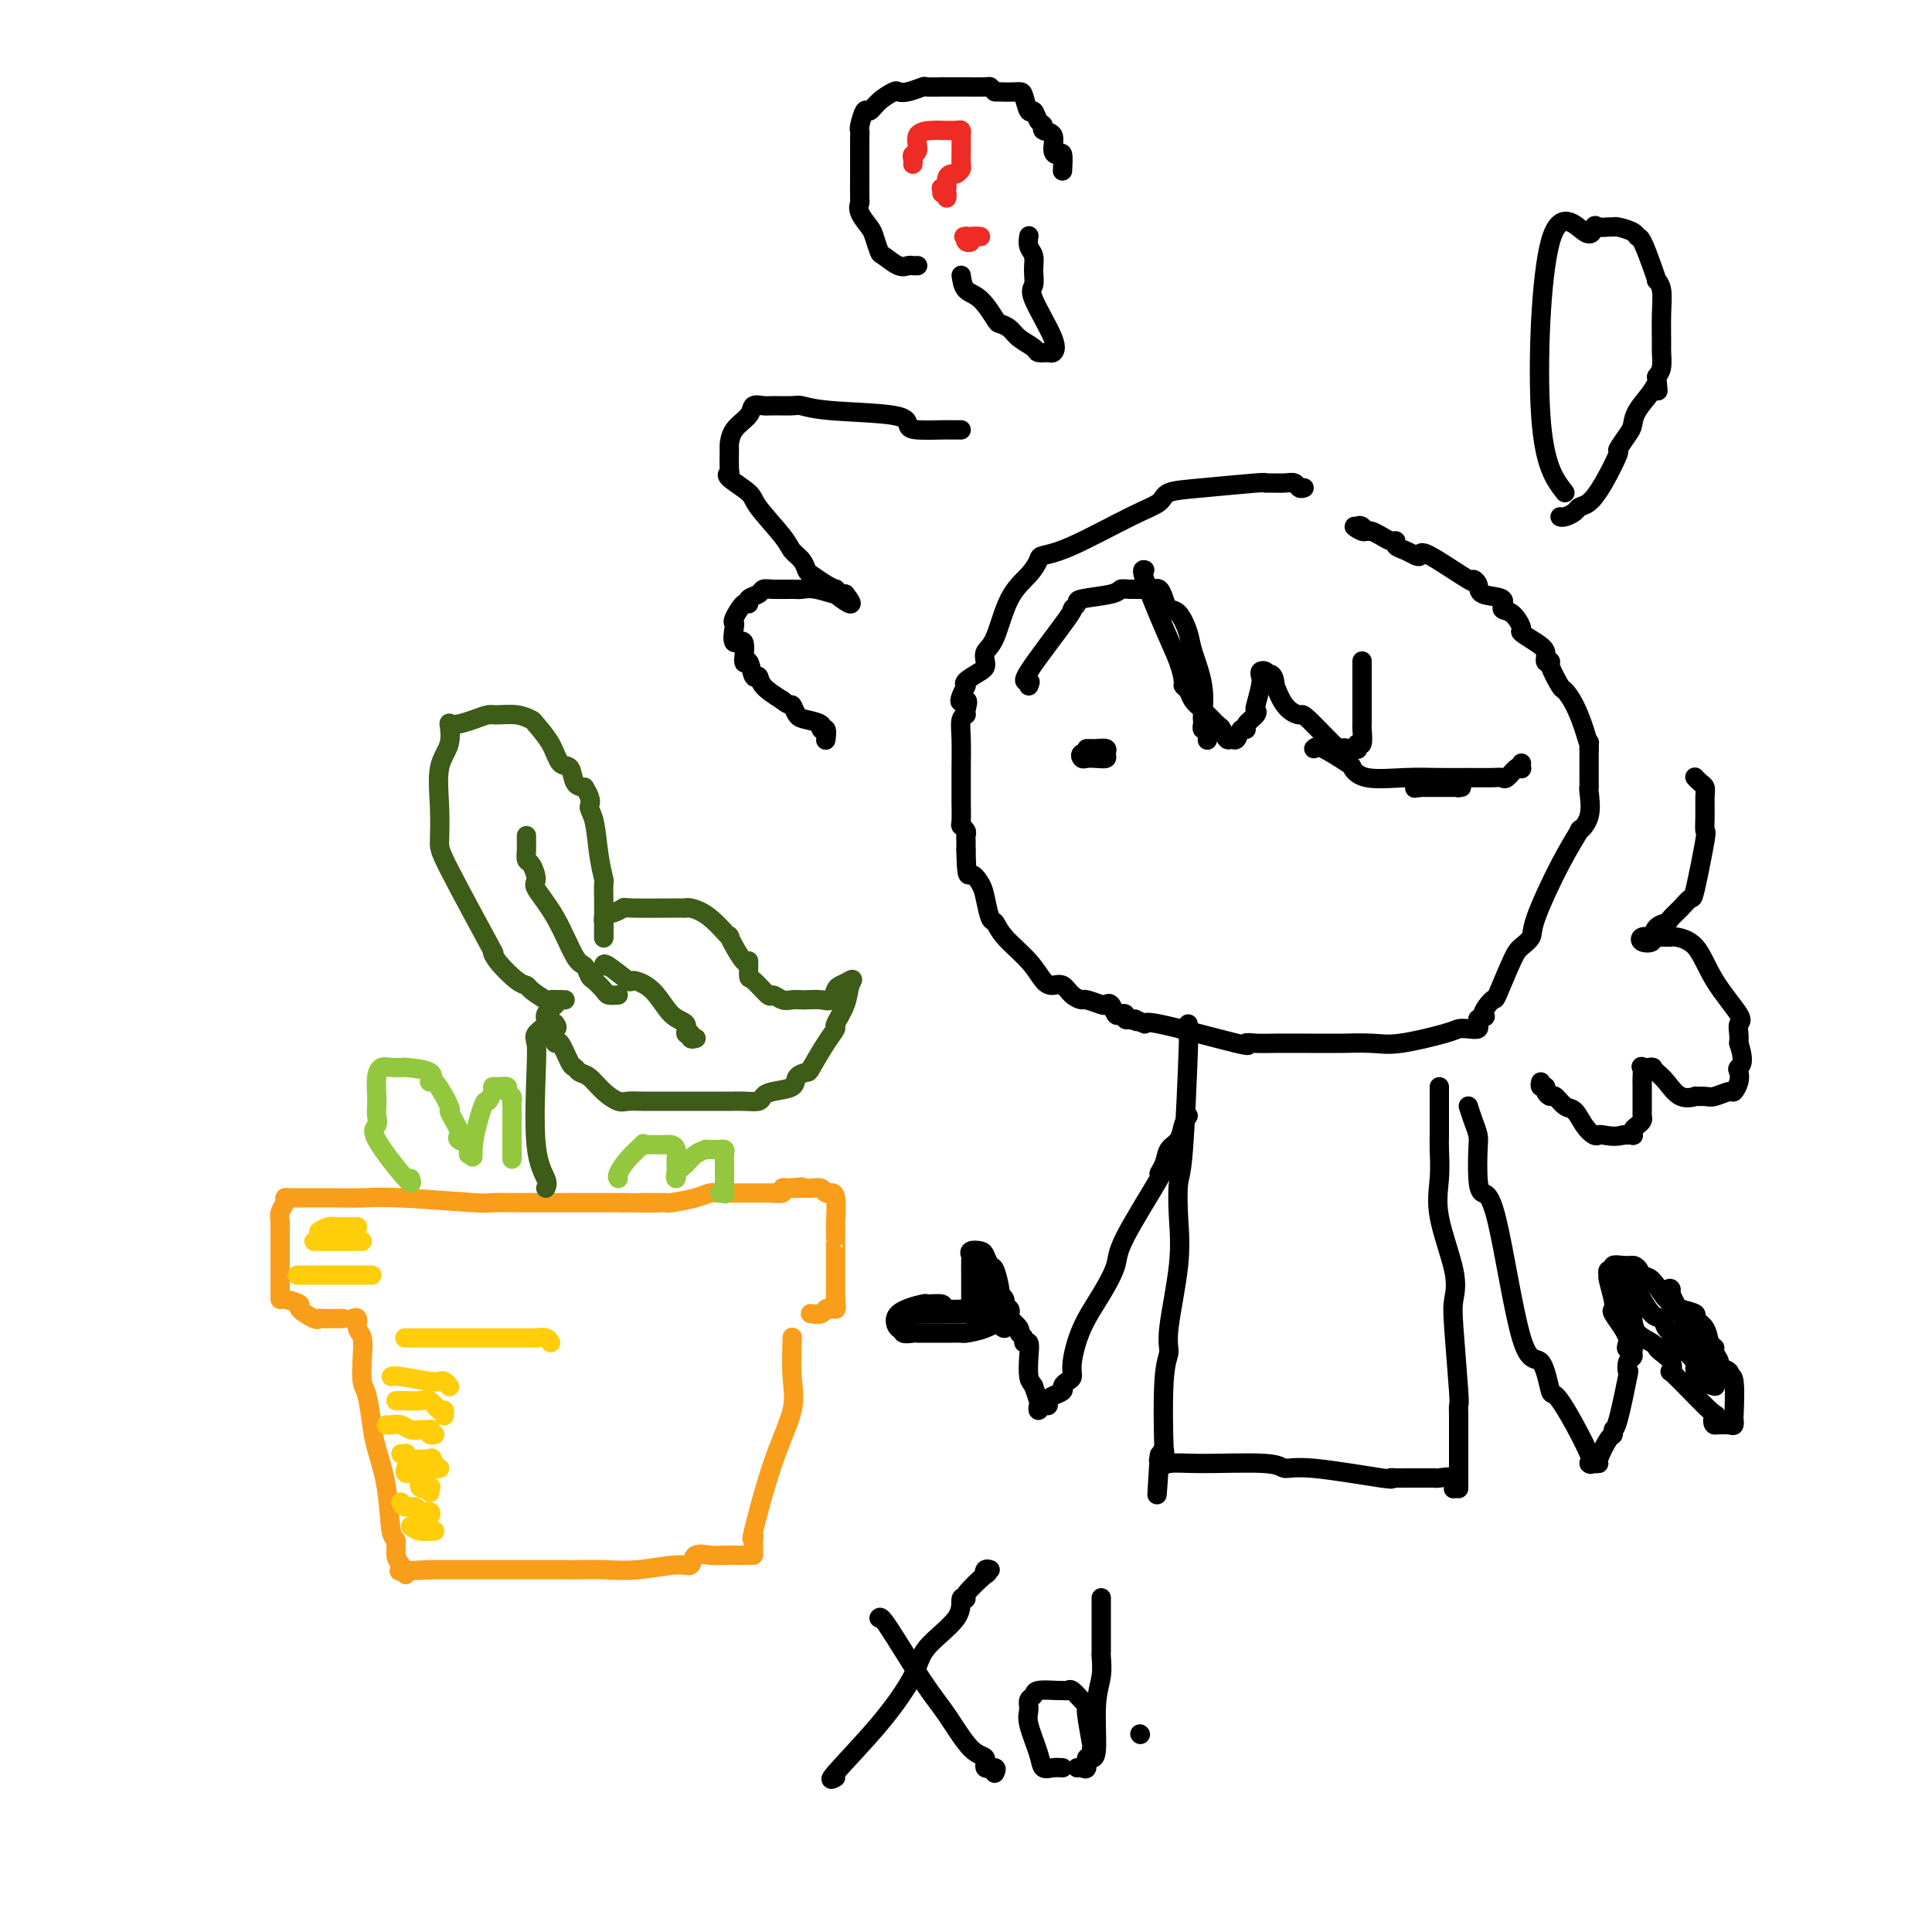 <svg viewBox='0 0 400 400' version='1.1' xmlns='http://www.w3.org/2000/svg' xmlns:xlink='http://www.w3.org/1999/xlink'><g fill='none' stroke='#000000' stroke-width='4' stroke-linecap='round' stroke-linejoin='round'><path d='M270,101c-0.348,0.113 -0.696,0.227 -1,0c-0.304,-0.227 -0.563,-0.794 -1,-1c-0.437,-0.206 -1.052,-0.052 -2,0c-0.948,0.052 -2.230,0.002 -3,0c-0.770,-0.002 -1.030,0.044 -1,0c0.030,-0.044 0.350,-0.178 -2,0c-2.350,0.178 -7.369,0.667 -11,1c-3.631,0.333 -5.873,0.509 -7,1c-1.127,0.491 -1.138,1.296 -2,2c-0.862,0.704 -2.575,1.307 -6,3c-3.425,1.693 -8.562,4.475 -12,6c-3.438,1.525 -5.175,1.791 -6,2c-0.825,0.209 -0.736,0.359 -1,1c-0.264,0.641 -0.880,1.772 -2,3c-1.120,1.228 -2.745,2.553 -4,5c-1.255,2.447 -2.141,6.017 -3,8c-0.859,1.983 -1.692,2.380 -2,3c-0.308,0.620 -0.093,1.462 0,2c0.093,0.538 0.064,0.771 0,1c-0.064,0.229 -0.161,0.453 -1,1c-0.839,0.547 -2.418,1.416 -3,2c-0.582,0.584 -0.166,0.881 0,1c0.166,0.119 0.083,0.059 0,0'/><path d='M200,142c-2.471,4.750 -0.648,3.125 0,3c0.648,-0.125 0.121,1.248 0,2c-0.121,0.752 0.164,0.881 0,1c-0.164,0.119 -0.776,0.228 -1,1c-0.224,0.772 -0.060,2.207 0,4c0.060,1.793 0.015,3.944 0,6c-0.015,2.056 -0.000,4.018 0,5c0.000,0.982 -0.014,0.984 0,2c0.014,1.016 0.056,3.046 0,4c-0.056,0.954 -0.211,0.833 0,1c0.211,0.167 0.789,0.622 1,1c0.211,0.378 0.057,0.679 0,1c-0.057,0.321 -0.015,0.663 0,1c0.015,0.337 0.004,0.668 0,1c-0.004,0.332 -0.002,0.666 0,1'/><path d='M200,176c0.118,6.303 0.413,5.060 1,5c0.587,-0.060 1.467,1.063 2,2c0.533,0.937 0.719,1.688 1,3c0.281,1.312 0.656,3.185 1,4c0.344,0.815 0.659,0.573 1,1c0.341,0.427 0.710,1.524 2,3c1.290,1.476 3.500,3.330 5,5c1.500,1.670 2.290,3.155 3,4c0.710,0.845 1.340,1.048 2,1c0.660,-0.048 1.350,-0.349 2,0c0.650,0.349 1.259,1.348 2,2c0.741,0.652 1.613,0.957 2,1c0.387,0.043 0.289,-0.177 1,0c0.711,0.177 2.232,0.752 3,1c0.768,0.248 0.784,0.171 1,0c0.216,-0.171 0.631,-0.434 1,0c0.369,0.434 0.690,1.567 1,2c0.310,0.433 0.609,0.168 1,0c0.391,-0.168 0.875,-0.237 1,0c0.125,0.237 -0.107,0.782 0,1c0.107,0.218 0.554,0.109 1,0'/><path d='M234,211c2.871,1.159 1.047,0.058 1,0c-0.047,-0.058 1.681,0.927 2,1c0.319,0.073 -0.770,-0.765 3,0c3.770,0.765 12.401,3.133 16,4c3.599,0.867 2.166,0.232 2,0c-0.166,-0.232 0.935,-0.062 2,0c1.065,0.062 2.094,0.016 4,0c1.906,-0.016 4.689,-0.003 7,0c2.311,0.003 4.149,-0.006 5,0c0.851,0.006 0.714,0.026 2,0c1.286,-0.026 3.996,-0.098 6,0c2.004,0.098 3.301,0.367 6,0c2.699,-0.367 6.800,-1.370 9,-2c2.200,-0.630 2.498,-0.887 3,-1c0.502,-0.113 1.206,-0.082 2,0c0.794,0.082 1.677,0.215 2,0c0.323,-0.215 0.087,-0.779 0,-1c-0.087,-0.221 -0.023,-0.098 0,0c0.023,0.098 0.007,0.171 0,0c-0.007,-0.171 -0.003,-0.585 0,-1'/><path d='M306,211c2.585,-0.807 1.048,-0.323 1,-1c-0.048,-0.677 1.392,-2.513 2,-3c0.608,-0.487 0.383,0.375 1,-1c0.617,-1.375 2.075,-4.987 3,-7c0.925,-2.013 1.317,-2.425 2,-3c0.683,-0.575 1.655,-1.311 2,-2c0.345,-0.689 0.061,-1.330 1,-4c0.939,-2.670 3.099,-7.371 5,-11c1.901,-3.629 3.543,-6.188 4,-7c0.457,-0.812 -0.270,0.122 0,0c0.270,-0.122 1.536,-1.301 2,-3c0.464,-1.699 0.124,-3.919 0,-5c-0.124,-1.081 -0.033,-1.025 0,-1c0.033,0.025 0.009,0.018 0,-1c-0.009,-1.018 -0.002,-3.046 0,-4c0.002,-0.954 0.001,-0.834 0,-1c-0.001,-0.166 -0.000,-0.619 0,-1c0.000,-0.381 0.000,-0.691 0,-1'/><path d='M329,155c0.036,-2.278 0.127,-0.975 0,-1c-0.127,-0.025 -0.473,-1.380 -1,-3c-0.527,-1.620 -1.236,-3.506 -2,-5c-0.764,-1.494 -1.582,-2.595 -2,-3c-0.418,-0.405 -0.437,-0.115 -1,-1c-0.563,-0.885 -1.672,-2.947 -2,-4c-0.328,-1.053 0.125,-1.099 0,-1c-0.125,0.099 -0.827,0.341 -1,0c-0.173,-0.341 0.183,-1.265 0,-2c-0.183,-0.735 -0.905,-1.281 -2,-2c-1.095,-0.719 -2.563,-1.611 -3,-2c-0.437,-0.389 0.156,-0.274 0,-1c-0.156,-0.726 -1.060,-2.292 -2,-3c-0.940,-0.708 -1.917,-0.559 -2,-1c-0.083,-0.441 0.728,-1.472 0,-2c-0.728,-0.528 -2.994,-0.553 -4,-1c-1.006,-0.447 -0.752,-1.318 -1,-2c-0.248,-0.682 -0.997,-1.177 -1,-1c-0.003,0.177 0.740,1.025 -1,0c-1.740,-1.025 -5.962,-3.924 -8,-5c-2.038,-1.076 -1.890,-0.331 -2,0c-0.110,0.331 -0.476,0.247 -1,0c-0.524,-0.247 -1.204,-0.657 -2,-1c-0.796,-0.343 -1.709,-0.617 -2,-1c-0.291,-0.383 0.038,-0.873 0,-1c-0.038,-0.127 -0.443,0.110 -1,0c-0.557,-0.110 -1.265,-0.568 -2,-1c-0.735,-0.432 -1.496,-0.838 -2,-1c-0.504,-0.162 -0.752,-0.081 -1,0'/><path d='M283,110c-4.574,-2.105 -2.010,-0.368 -1,0c1.010,0.368 0.464,-0.632 0,-1c-0.464,-0.368 -0.847,-0.105 -1,0c-0.153,0.105 -0.077,0.053 0,0'/><path d='M225,155c0.371,-0.006 0.742,-0.012 1,0c0.258,0.012 0.403,0.042 1,0c0.597,-0.042 1.646,-0.155 2,0c0.354,0.155 0.015,0.578 0,1c-0.015,0.422 0.295,0.841 0,1c-0.295,0.159 -1.196,0.057 -2,0c-0.804,-0.057 -1.511,-0.068 -2,0c-0.489,0.068 -0.760,0.214 -1,0c-0.240,-0.214 -0.449,-0.788 0,-1c0.449,-0.212 1.557,-0.060 2,0c0.443,0.060 0.222,0.030 0,0'/><path d='M298,162c0.175,-0.000 0.350,-0.000 0,0c-0.350,0.000 -1.226,0.000 -2,0c-0.774,-0.000 -1.448,-0.000 -2,0c-0.552,0.000 -0.984,0.000 -1,0c-0.016,-0.000 0.384,-0.001 1,0c0.616,0.001 1.447,0.004 2,0c0.553,-0.004 0.826,-0.015 2,0c1.174,0.015 3.249,0.057 4,0c0.751,-0.057 0.180,-0.211 0,0c-0.180,0.211 0.033,0.789 0,1c-0.033,0.211 -0.313,0.057 0,0c0.313,-0.057 1.218,-0.015 0,0c-1.218,0.015 -4.559,0.004 -6,0c-1.441,-0.004 -0.983,-0.001 -1,0c-0.017,0.001 -0.508,0.001 -1,0'/><path d='M294,163c-1.464,0.215 -1.124,0.254 -1,0c0.124,-0.254 0.033,-0.800 0,-1c-0.033,-0.200 -0.009,-0.054 0,0c0.009,0.054 0.003,0.015 0,0c-0.003,-0.015 -0.001,-0.008 0,0'/><path d='M237,118c-0.371,-0.105 -0.741,-0.211 0,2c0.741,2.211 2.594,6.738 4,10c1.406,3.262 2.365,5.259 3,7c0.635,1.741 0.945,3.228 1,4c0.055,0.772 -0.147,0.831 0,1c0.147,0.169 0.641,0.450 1,1c0.359,0.550 0.583,1.371 1,2c0.417,0.629 1.029,1.068 2,2c0.971,0.932 2.302,2.357 3,3c0.698,0.643 0.764,0.504 1,1c0.236,0.496 0.642,1.626 1,2c0.358,0.374 0.668,-0.007 1,0c0.332,0.007 0.685,0.402 1,0c0.315,-0.402 0.592,-1.600 1,-2c0.408,-0.400 0.945,-0.002 1,0c0.055,0.002 -0.374,-0.391 0,-1c0.374,-0.609 1.550,-1.434 2,-2c0.450,-0.566 0.172,-0.873 0,-1c-0.172,-0.127 -0.239,-0.073 0,-1c0.239,-0.927 0.782,-2.834 1,-4c0.218,-1.166 0.110,-1.591 0,-2c-0.110,-0.409 -0.222,-0.802 0,-1c0.222,-0.198 0.778,-0.199 1,0c0.222,0.199 0.111,0.600 0,1'/><path d='M262,140c1.711,-1.502 1.987,1.241 2,2c0.013,0.759 -0.237,-0.468 0,0c0.237,0.468 0.963,2.629 2,4c1.037,1.371 2.386,1.951 3,2c0.614,0.049 0.493,-0.432 2,1c1.507,1.432 4.642,4.776 6,6c1.358,1.224 0.938,0.329 1,0c0.062,-0.329 0.604,-0.093 1,0c0.396,0.093 0.646,0.042 1,0c0.354,-0.042 0.813,-0.074 1,0c0.187,0.074 0.103,0.255 0,0c-0.103,-0.255 -0.224,-0.947 0,-1c0.224,-0.053 0.792,0.532 1,0c0.208,-0.532 0.056,-2.181 0,-3c-0.056,-0.819 -0.015,-0.808 0,-1c0.015,-0.192 0.004,-0.587 0,-1c-0.004,-0.413 -0.001,-0.845 0,-2c0.001,-1.155 0.000,-3.033 0,-4c-0.000,-0.967 -0.000,-1.023 0,-1c0.000,0.023 0.000,0.125 0,0c-0.000,-0.125 -0.000,-0.478 0,-1c0.000,-0.522 0.000,-1.212 0,-2c-0.000,-0.788 -0.000,-1.674 0,-2c0.000,-0.326 0.000,-0.093 0,0c-0.000,0.093 -0.000,0.047 0,0'/><path d='M199,89c-1.290,0.004 -2.580,0.008 -3,0c-0.420,-0.008 0.030,-0.029 -1,0c-1.030,0.029 -3.540,0.109 -5,0c-1.460,-0.109 -1.869,-0.407 -2,-1c-0.131,-0.593 0.018,-1.479 -3,-2c-3.018,-0.521 -9.203,-0.675 -13,-1c-3.797,-0.325 -5.207,-0.821 -6,-1c-0.793,-0.179 -0.970,-0.043 -2,0c-1.030,0.043 -2.913,-0.008 -4,0c-1.087,0.008 -1.377,0.076 -2,0c-0.623,-0.076 -1.578,-0.297 -2,0c-0.422,0.297 -0.309,1.113 -1,2c-0.691,0.887 -2.184,1.845 -3,3c-0.816,1.155 -0.955,2.507 -1,3c-0.045,0.493 0.002,0.128 0,1c-0.002,0.872 -0.054,2.982 0,4c0.054,1.018 0.214,0.944 0,1c-0.214,0.056 -0.801,0.242 0,1c0.801,0.758 2.992,2.090 4,3c1.008,0.910 0.834,1.400 2,3c1.166,1.600 3.673,4.312 5,6c1.327,1.688 1.475,2.354 2,3c0.525,0.646 1.427,1.273 2,2c0.573,0.727 0.818,1.553 1,2c0.182,0.447 0.300,0.516 1,1c0.700,0.484 1.980,1.384 3,2c1.020,0.616 1.778,0.949 2,1c0.222,0.051 -0.094,-0.178 0,0c0.094,0.178 0.598,0.765 1,1c0.402,0.235 0.701,0.117 1,0'/><path d='M175,123c3.207,4.006 -0.777,1.021 -2,0c-1.223,-1.021 0.314,-0.077 0,0c-0.314,0.077 -2.480,-0.712 -4,-1c-1.520,-0.288 -2.395,-0.074 -3,0c-0.605,0.074 -0.940,0.008 -2,0c-1.060,-0.008 -2.844,0.041 -4,0c-1.156,-0.041 -1.685,-0.171 -2,0c-0.315,0.171 -0.418,0.645 -1,1c-0.582,0.355 -1.645,0.593 -2,1c-0.355,0.407 -0.004,0.985 0,1c0.004,0.015 -0.341,-0.534 -1,0c-0.659,0.534 -1.633,2.149 -2,3c-0.367,0.851 -0.127,0.938 0,1c0.127,0.062 0.142,0.101 0,1c-0.142,0.899 -0.442,2.659 0,3c0.442,0.341 1.624,-0.737 2,0c0.376,0.737 -0.056,3.288 0,4c0.056,0.712 0.601,-0.417 1,0c0.399,0.417 0.653,2.380 1,3c0.347,0.620 0.786,-0.102 1,0c0.214,0.102 0.204,1.029 1,2c0.796,0.971 2.398,1.985 4,3'/><path d='M162,145c1.649,1.356 1.772,0.746 2,1c0.228,0.254 0.562,1.373 1,2c0.438,0.627 0.979,0.764 2,1c1.021,0.236 2.522,0.572 3,1c0.478,0.428 -0.068,0.950 0,1c0.068,0.050 0.749,-0.371 1,0c0.251,0.371 0.072,1.535 0,2c-0.072,0.465 -0.036,0.233 0,0'/><path d='M324,102c-2.142,-2.738 -4.285,-5.476 -5,-16c-0.715,-10.524 -0.003,-28.834 2,-36c2.003,-7.166 5.297,-3.188 7,-2c1.703,1.188 1.816,-0.414 2,-1c0.184,-0.586 0.438,-0.154 1,0c0.562,0.154 1.432,0.031 2,0c0.568,-0.031 0.834,0.030 1,0c0.166,-0.030 0.233,-0.150 1,0c0.767,0.150 2.234,0.570 3,1c0.766,0.430 0.831,0.871 1,1c0.169,0.129 0.441,-0.052 1,1c0.559,1.052 1.404,3.339 2,5c0.596,1.661 0.944,2.697 1,3c0.056,0.303 -0.181,-0.128 0,0c0.181,0.128 0.781,0.814 1,2c0.219,1.186 0.056,2.870 0,5c-0.056,2.130 -0.005,4.705 0,6c0.005,1.295 -0.037,1.310 0,2c0.037,0.690 0.153,2.054 0,3c-0.153,0.946 -0.577,1.473 -1,2'/><path d='M343,78c0.480,4.777 0.180,2.720 0,2c-0.180,-0.720 -0.238,-0.104 -1,1c-0.762,1.104 -2.226,2.697 -3,4c-0.774,1.303 -0.857,2.315 -1,3c-0.143,0.685 -0.345,1.041 -1,2c-0.655,0.959 -1.762,2.519 -2,3c-0.238,0.481 0.393,-0.117 0,1c-0.393,1.117 -1.811,3.949 -3,6c-1.189,2.051 -2.151,3.320 -3,4c-0.849,0.680 -1.587,0.771 -2,1c-0.413,0.229 -0.503,0.598 -1,1c-0.497,0.402 -1.403,0.839 -2,1c-0.597,0.161 -0.885,0.046 -1,0c-0.115,-0.046 -0.058,-0.023 0,0'/><path d='M351,161c-0.083,-0.092 -0.166,-0.185 0,0c0.166,0.185 0.580,0.646 1,1c0.420,0.354 0.847,0.600 1,1c0.153,0.400 0.034,0.952 0,2c-0.034,1.048 0.017,2.591 0,4c-0.017,1.409 -0.101,2.685 0,3c0.101,0.315 0.388,-0.329 0,2c-0.388,2.329 -1.451,7.633 -2,10c-0.549,2.367 -0.584,1.799 -1,2c-0.416,0.201 -1.211,1.172 -2,2c-0.789,0.828 -1.571,1.513 -2,2c-0.429,0.487 -0.505,0.775 -1,1c-0.495,0.225 -1.408,0.387 -2,1c-0.592,0.613 -0.864,1.677 -1,2c-0.136,0.323 -0.135,-0.096 0,0c0.135,0.096 0.406,0.705 0,1c-0.406,0.295 -1.489,0.275 -2,0c-0.511,-0.275 -0.452,-0.806 0,-1c0.452,-0.194 1.296,-0.050 2,0c0.704,0.050 1.267,0.005 2,0c0.733,-0.005 1.637,0.030 2,0c0.363,-0.030 0.184,-0.125 1,0c0.816,0.125 2.625,0.470 4,2c1.375,1.530 2.316,4.244 4,7c1.684,2.756 4.111,5.553 5,7c0.889,1.447 0.239,1.543 0,2c-0.239,0.457 -0.068,1.273 0,2c0.068,0.727 0.034,1.363 0,2'/><path d='M360,216c1.396,4.189 0.387,4.663 0,5c-0.387,0.337 -0.152,0.539 0,1c0.152,0.461 0.221,1.181 0,2c-0.221,0.819 -0.733,1.736 -1,2c-0.267,0.264 -0.290,-0.126 -1,0c-0.710,0.126 -2.108,0.768 -3,1c-0.892,0.232 -1.278,0.052 -2,0c-0.722,-0.052 -1.780,0.022 -2,0c-0.220,-0.022 0.396,-0.139 0,0c-0.396,0.139 -1.805,0.535 -3,0c-1.195,-0.535 -2.174,-2.000 -3,-3c-0.826,-1.000 -1.497,-1.535 -2,-2c-0.503,-0.465 -0.839,-0.858 -1,-1c-0.161,-0.142 -0.148,-0.031 0,0c0.148,0.031 0.432,-0.016 0,0c-0.432,0.016 -1.580,0.096 -2,0c-0.420,-0.096 -0.113,-0.366 0,0c0.113,0.366 0.030,1.369 0,2c-0.030,0.631 -0.007,0.890 0,2c0.007,1.110 -0.001,3.071 0,4c0.001,0.929 0.011,0.826 0,1c-0.011,0.174 -0.042,0.625 0,1c0.042,0.375 0.156,0.675 0,1c-0.156,0.325 -0.583,0.676 -1,1c-0.417,0.324 -0.823,0.623 -1,1c-0.177,0.377 -0.125,0.832 0,1c0.125,0.168 0.321,0.048 0,0c-0.321,-0.048 -1.161,-0.024 -2,0'/><path d='M336,235c-1.474,0.469 -3.157,0.143 -4,0c-0.843,-0.143 -0.844,-0.103 -1,0c-0.156,0.103 -0.465,0.269 -1,0c-0.535,-0.269 -1.295,-0.971 -2,-2c-0.705,-1.029 -1.356,-2.383 -2,-3c-0.644,-0.617 -1.282,-0.495 -2,-1c-0.718,-0.505 -1.517,-1.637 -2,-2c-0.483,-0.363 -0.651,0.043 -1,0c-0.349,-0.043 -0.878,-0.534 -1,-1c-0.122,-0.466 0.163,-0.909 0,-1c-0.163,-0.091 -0.775,0.168 -1,0c-0.225,-0.168 -0.064,-0.762 0,-1c0.064,-0.238 0.032,-0.119 0,0'/><path d='M213,142c0.237,-0.515 0.474,-1.031 0,-1c-0.474,0.031 -1.660,0.608 0,-2c1.660,-2.608 6.164,-8.400 8,-11c1.836,-2.600 1.002,-2.007 1,-2c-0.002,0.007 0.826,-0.573 1,-1c0.174,-0.427 -0.307,-0.703 1,-1c1.307,-0.297 4.402,-0.615 6,-1c1.598,-0.385 1.699,-0.837 2,-1c0.301,-0.163 0.802,-0.038 2,0c1.198,0.038 3.094,-0.010 4,0c0.906,0.010 0.823,0.080 1,0c0.177,-0.080 0.615,-0.310 1,0c0.385,0.310 0.718,1.161 1,2c0.282,0.839 0.514,1.667 1,2c0.486,0.333 1.226,0.170 2,1c0.774,0.830 1.580,2.652 2,4c0.420,1.348 0.452,2.222 1,4c0.548,1.778 1.611,4.461 2,7c0.389,2.539 0.103,4.933 0,6c-0.103,1.067 -0.024,0.806 0,1c0.024,0.194 -0.008,0.844 0,1c0.008,0.156 0.055,-0.182 0,0c-0.055,0.182 -0.210,0.884 0,1c0.210,0.116 0.787,-0.353 1,0c0.213,0.353 0.061,1.530 0,2c-0.061,0.470 -0.030,0.235 0,0'/><path d='M272,155c0.299,-0.326 0.598,-0.651 2,0c1.402,0.651 3.906,2.280 5,3c1.094,0.720 0.777,0.533 1,1c0.223,0.467 0.987,1.589 3,2c2.013,0.411 5.275,0.109 8,0c2.725,-0.109 4.914,-0.027 7,0c2.086,0.027 4.068,-0.000 6,0c1.932,0.000 3.814,0.028 5,0c1.186,-0.028 1.677,-0.112 2,0c0.323,0.112 0.479,0.419 1,0c0.521,-0.419 1.408,-1.562 2,-2c0.592,-0.438 0.891,-0.169 1,0c0.109,0.169 0.029,0.238 0,0c-0.029,-0.238 -0.008,-0.782 0,-1c0.008,-0.218 0.004,-0.109 0,0'/><path d='M246,212c-0.023,1.489 -0.045,2.979 0,3c0.045,0.021 0.158,-1.426 0,3c-0.158,4.426 -0.586,14.726 -1,20c-0.414,5.274 -0.814,5.524 -1,7c-0.186,1.476 -0.159,4.180 0,7c0.159,2.820 0.449,5.758 0,10c-0.449,4.242 -1.636,9.789 -2,13c-0.364,3.211 0.095,4.087 0,5c-0.095,0.913 -0.744,1.863 -1,6c-0.256,4.137 -0.120,11.459 0,14c0.120,2.541 0.225,0.299 0,0c-0.225,-0.299 -0.778,1.343 -1,2c-0.222,0.657 -0.111,0.328 0,0'/><path d='M240,302c-0.912,14.149 -0.192,4.522 0,1c0.192,-3.522 -0.143,-0.939 0,0c0.143,0.939 0.765,0.236 2,0c1.235,-0.236 3.082,-0.003 7,0c3.918,0.003 9.907,-0.224 13,0c3.093,0.224 3.291,0.897 4,1c0.709,0.103 1.930,-0.365 6,0c4.070,0.365 10.989,1.562 14,2c3.011,0.438 2.113,0.117 2,0c-0.113,-0.117 0.559,-0.031 1,0c0.441,0.031 0.651,0.006 2,0c1.349,-0.006 3.836,0.006 5,0c1.164,-0.006 1.005,-0.029 1,0c-0.005,0.029 0.143,0.111 1,0c0.857,-0.111 2.423,-0.414 3,0c0.577,0.414 0.165,1.547 0,2c-0.165,0.453 -0.082,0.227 0,0'/><path d='M298,225c0.000,0.228 0.000,0.456 0,1c-0.000,0.544 -0.000,1.402 0,2c0.000,0.598 0.001,0.934 0,1c-0.001,0.066 -0.003,-0.137 0,1c0.003,1.137 0.012,3.615 0,5c-0.012,1.385 -0.045,1.676 0,3c0.045,1.324 0.169,3.682 0,6c-0.169,2.318 -0.630,4.597 0,8c0.630,3.403 2.351,7.929 3,11c0.649,3.071 0.226,4.685 0,6c-0.226,1.315 -0.257,2.329 0,6c0.257,3.671 0.801,9.997 1,13c0.199,3.003 0.053,2.681 0,3c-0.053,0.319 -0.014,1.280 0,2c0.014,0.720 0.004,1.201 0,2c-0.004,0.799 -0.001,1.916 0,3c0.001,1.084 0.000,2.135 0,3c-0.000,0.865 -0.000,1.546 0,2c0.000,0.454 0.000,0.682 0,1c-0.000,0.318 -0.000,0.726 0,1c0.000,0.274 0.000,0.414 0,1c-0.000,0.586 -0.000,1.619 0,2c0.000,0.381 0.000,0.109 0,0c-0.000,-0.109 -0.000,-0.054 0,0'/></g>
<g fill='none' stroke='#F99E1B' stroke-width='4' stroke-linecap='round' stroke-linejoin='round'><path d='M84,326c-0.302,-0.709 -0.605,-1.418 -1,-2c-0.395,-0.582 -0.883,-1.037 -1,-2c-0.117,-0.963 0.137,-2.436 0,-3c-0.137,-0.564 -0.667,-0.221 -1,-2c-0.333,-1.779 -0.471,-5.682 -1,-9c-0.529,-3.318 -1.448,-6.053 -2,-8c-0.552,-1.947 -0.735,-3.106 -1,-5c-0.265,-1.894 -0.611,-4.523 -1,-6c-0.389,-1.477 -0.821,-1.801 -1,-3c-0.179,-1.199 -0.104,-3.274 0,-5c0.104,-1.726 0.238,-3.103 0,-4c-0.238,-0.897 -0.847,-1.312 -1,-2c-0.153,-0.688 0.151,-1.647 0,-2c-0.151,-0.353 -0.757,-0.101 -1,0c-0.243,0.101 -0.121,0.050 0,0'/><path d='M71,273c-0.648,-0.004 -1.296,-0.008 -2,0c-0.704,0.008 -1.464,0.028 -2,0c-0.536,-0.028 -0.847,-0.102 -1,0c-0.153,0.102 -0.146,0.382 -1,0c-0.854,-0.382 -2.569,-1.427 -3,-2c-0.431,-0.573 0.420,-0.676 0,-1c-0.420,-0.324 -2.113,-0.870 -3,-1c-0.887,-0.130 -0.970,0.157 -1,0c-0.030,-0.157 -0.009,-0.759 0,-1c0.009,-0.241 0.004,-0.120 0,0'/><path d='M58,268c-0.000,-0.233 -0.000,-0.466 0,-1c0.000,-0.534 0.000,-1.368 0,-2c-0.000,-0.632 -0.000,-1.062 0,-1c0.000,0.062 0.000,0.617 0,-1c-0.000,-1.617 -0.001,-5.406 0,-7c0.001,-1.594 0.004,-0.994 0,-1c-0.004,-0.006 -0.016,-0.618 0,-1c0.016,-0.382 0.060,-0.533 0,-1c-0.060,-0.467 -0.224,-1.249 0,-2c0.224,-0.751 0.835,-1.469 1,-2c0.165,-0.531 -0.115,-0.874 0,-1c0.115,-0.126 0.624,-0.034 1,0c0.376,0.034 0.618,0.009 1,0c0.382,-0.009 0.906,-0.002 1,0c0.094,0.002 -0.240,-0.000 0,0c0.240,0.000 1.053,0.004 2,0c0.947,-0.004 2.029,-0.015 4,0c1.971,0.015 4.833,0.057 7,0c2.167,-0.057 3.639,-0.211 8,0c4.361,0.211 11.611,0.789 15,1c3.389,0.211 2.916,0.057 4,0c1.084,-0.057 3.723,-0.015 6,0c2.277,0.015 4.190,0.004 6,0c1.810,-0.004 3.517,-0.001 6,0c2.483,0.001 5.741,0.001 9,0'/><path d='M129,249c11.122,0.154 5.427,0.038 4,0c-1.427,-0.038 1.413,0.000 3,0c1.587,-0.000 1.920,-0.038 2,0c0.080,0.038 -0.093,0.154 1,0c1.093,-0.154 3.453,-0.577 5,-1c1.547,-0.423 2.282,-0.845 3,-1c0.718,-0.155 1.418,-0.041 2,0c0.582,0.041 1.045,0.011 2,0c0.955,-0.011 2.403,-0.003 3,0c0.597,0.003 0.343,0.001 1,0c0.657,-0.001 2.227,-0.000 3,0c0.773,0.000 0.751,0.001 1,0c0.249,-0.001 0.770,-0.004 1,0c0.230,0.004 0.169,0.015 0,0c-0.169,-0.015 -0.447,-0.056 0,0c0.447,0.056 1.620,0.207 2,0c0.380,-0.207 -0.034,-0.774 0,-1c0.034,-0.226 0.517,-0.113 1,0'/><path d='M163,246c5.467,-0.463 2.133,-0.120 1,0c-1.133,0.120 -0.065,0.018 1,0c1.065,-0.018 2.127,0.048 3,0c0.873,-0.048 1.558,-0.210 2,0c0.442,0.210 0.640,0.793 1,1c0.360,0.207 0.881,0.039 1,0c0.119,-0.039 -0.164,0.050 0,0c0.164,-0.050 0.776,-0.238 1,1c0.224,1.238 0.060,3.903 0,5c-0.060,1.097 -0.016,0.626 0,1c0.016,0.374 0.004,1.593 0,2c-0.004,0.407 -0.001,0.001 0,0c0.001,-0.001 0.000,0.402 0,1c-0.000,0.598 -0.000,1.392 0,2c0.000,0.608 0.000,1.031 0,1c-0.000,-0.031 -0.000,-0.517 0,0c0.000,0.517 0.000,2.036 0,3c-0.000,0.964 -0.000,1.372 0,2c0.000,0.628 0.000,1.477 0,2c-0.000,0.523 -0.000,0.721 0,1c0.000,0.279 0.000,0.640 0,1'/><path d='M173,269c0.309,3.359 0.080,0.757 0,0c-0.080,-0.757 -0.011,0.332 0,1c0.011,0.668 -0.037,0.915 0,1c0.037,0.085 0.160,0.009 0,0c-0.160,-0.009 -0.604,0.050 -1,0c-0.396,-0.050 -0.745,-0.209 -1,0c-0.255,0.209 -0.415,0.787 -1,1c-0.585,0.213 -1.596,0.061 -2,0c-0.404,-0.061 -0.202,-0.030 0,0'/><path d='M164,277c0.024,-0.217 0.048,-0.434 0,1c-0.048,1.434 -0.167,4.520 0,7c0.167,2.480 0.619,4.356 0,7c-0.619,2.644 -2.309,6.056 -4,11c-1.691,4.944 -3.381,11.418 -4,14c-0.619,2.582 -0.166,1.270 0,1c0.166,-0.270 0.044,0.502 0,1c-0.044,0.498 -0.012,0.722 0,1c0.012,0.278 0.003,0.611 0,1c-0.003,0.389 -0.001,0.836 0,1c0.001,0.164 0.000,0.047 0,0c-0.000,-0.047 -0.000,-0.023 0,0'/><path d='M155,322c0.010,-0.001 0.020,-0.002 0,0c-0.020,0.002 -0.071,0.008 -1,0c-0.929,-0.008 -2.737,-0.031 -4,0c-1.263,0.031 -1.981,0.117 -3,0c-1.019,-0.117 -2.340,-0.438 -3,0c-0.660,0.438 -0.658,1.634 -1,2c-0.342,0.366 -1.027,-0.098 -3,0c-1.973,0.098 -5.235,0.758 -8,1c-2.765,0.242 -5.033,0.065 -7,0c-1.967,-0.065 -3.631,-0.017 -5,0c-1.369,0.017 -2.441,0.005 -3,0c-0.559,-0.005 -0.604,-0.001 -2,0c-1.396,0.001 -4.142,0.000 -6,0c-1.858,-0.000 -2.827,-0.000 -3,0c-0.173,0.000 0.448,0.000 0,0c-0.448,-0.000 -1.967,-0.000 -3,0c-1.033,0.000 -1.580,0.000 -2,0c-0.420,-0.000 -0.714,-0.000 -1,0c-0.286,0.000 -0.563,0.000 -1,0c-0.437,-0.000 -1.034,-0.000 -2,0c-0.966,0.000 -2.300,0.000 -3,0c-0.700,-0.000 -0.765,-0.000 -1,0c-0.235,0.000 -0.640,0.000 -1,0c-0.360,-0.000 -0.674,-0.000 -1,0c-0.326,0.000 -0.665,0.000 -1,0c-0.335,-0.000 -0.668,-0.000 -1,0'/><path d='M89,325c-11.000,0.500 -5.500,0.250 0,0'/></g>
<g fill='none' stroke='#3D5C18' stroke-width='4' stroke-linecap='round' stroke-linejoin='round'><path d='M113,246c0.225,-0.462 0.450,-0.925 0,-2c-0.450,-1.075 -1.577,-2.763 -2,-7c-0.423,-4.237 -0.144,-11.022 0,-15c0.144,-3.978 0.151,-5.149 0,-6c-0.151,-0.851 -0.461,-1.380 0,-2c0.461,-0.620 1.692,-1.329 2,-2c0.308,-0.671 -0.306,-1.304 0,-2c0.306,-0.696 1.532,-1.454 2,-2c0.468,-0.546 0.177,-0.878 0,-1c-0.177,-0.122 -0.240,-0.033 0,0c0.240,0.033 0.783,0.009 1,0c0.217,-0.009 0.109,-0.005 0,0'/><path d='M117,207c-0.338,-0.004 -0.675,-0.008 -1,0c-0.325,0.008 -0.636,0.027 -1,0c-0.364,-0.027 -0.781,-0.099 -1,0c-0.219,0.099 -0.241,0.368 -1,0c-0.759,-0.368 -2.257,-1.372 -3,-2c-0.743,-0.628 -0.731,-0.880 -1,-1c-0.269,-0.120 -0.818,-0.109 -2,-1c-1.182,-0.891 -2.996,-2.686 -4,-4c-1.004,-1.314 -1.197,-2.147 -1,-2c0.197,0.147 0.783,1.275 -1,-2c-1.783,-3.275 -5.934,-10.951 -8,-15c-2.066,-4.049 -2.046,-4.469 -2,-6c0.046,-1.531 0.118,-4.171 0,-7c-0.118,-2.829 -0.426,-5.847 0,-8c0.426,-2.153 1.585,-3.442 2,-5c0.415,-1.558 0.087,-3.384 0,-4c-0.087,-0.616 0.066,-0.022 1,0c0.934,0.022 2.650,-0.526 4,-1c1.350,-0.474 2.335,-0.872 3,-1c0.665,-0.128 1.011,0.015 2,0c0.989,-0.015 2.621,-0.189 4,0c1.379,0.189 2.506,0.741 3,1c0.494,0.259 0.355,0.223 1,1c0.645,0.777 2.073,2.366 3,4c0.927,1.634 1.351,3.314 2,4c0.649,0.686 1.521,0.377 2,1c0.479,0.623 0.565,2.178 1,3c0.435,0.822 1.217,0.911 2,1'/><path d='M121,163c1.879,2.982 1.078,3.437 1,4c-0.078,0.563 0.568,1.232 1,3c0.432,1.768 0.652,4.633 1,7c0.348,2.367 0.825,4.236 1,5c0.175,0.764 0.047,0.424 0,1c-0.047,0.576 -0.013,2.066 0,3c0.013,0.934 0.003,1.310 0,2c-0.003,0.690 -0.001,1.695 0,2c0.001,0.305 0.000,-0.090 0,0c-0.000,0.090 -0.000,0.663 0,1c0.000,0.337 0.000,0.437 0,1c-0.000,0.563 -0.000,1.589 0,2c0.000,0.411 0.000,0.205 0,0'/><path d='M125,194c0.027,-1.187 0.053,-2.374 0,-3c-0.053,-0.626 -0.187,-0.689 0,-1c0.187,-0.311 0.695,-0.868 1,-1c0.305,-0.132 0.407,0.161 1,0c0.593,-0.161 1.676,-0.776 2,-1c0.324,-0.224 -0.113,-0.057 2,0c2.113,0.057 6.774,0.004 9,0c2.226,-0.004 2.015,0.043 2,0c-0.015,-0.043 0.164,-0.174 1,0c0.836,0.174 2.329,0.653 4,2c1.671,1.347 3.519,3.563 4,4c0.481,0.437 -0.406,-0.905 0,0c0.406,0.905 2.105,4.058 3,5c0.895,0.942 0.984,-0.327 1,0c0.016,0.327 -0.042,2.249 0,3c0.042,0.751 0.185,0.331 1,1c0.815,0.669 2.303,2.428 3,3c0.697,0.572 0.605,-0.043 1,0c0.395,0.043 1.278,0.743 2,1c0.722,0.257 1.282,0.071 2,0c0.718,-0.071 1.593,-0.026 2,0c0.407,0.026 0.345,0.032 1,0c0.655,-0.032 2.025,-0.103 3,0c0.975,0.103 1.554,0.381 2,0c0.446,-0.381 0.759,-1.422 1,-2c0.241,-0.578 0.411,-0.694 1,-1c0.589,-0.306 1.597,-0.802 2,-1c0.403,-0.198 0.202,-0.099 0,0'/><path d='M176,203c0.955,-0.572 0.342,-0.003 0,1c-0.342,1.003 -0.414,2.441 -1,4c-0.586,1.559 -1.686,3.240 -2,4c-0.314,0.760 0.157,0.598 0,1c-0.157,0.402 -0.942,1.368 -2,3c-1.058,1.632 -2.388,3.929 -3,5c-0.612,1.071 -0.507,0.917 -1,1c-0.493,0.083 -1.584,0.404 -2,1c-0.416,0.596 -0.158,1.466 -1,2c-0.842,0.534 -2.785,0.732 -4,1c-1.215,0.268 -1.701,0.608 -2,1c-0.299,0.392 -0.412,0.837 -1,1c-0.588,0.163 -1.651,0.044 -3,0c-1.349,-0.044 -2.984,-0.012 -3,0c-0.016,0.012 1.588,0.003 0,0c-1.588,-0.003 -6.369,-0.001 -9,0c-2.631,0.001 -3.113,0.002 -4,0c-0.887,-0.002 -2.180,-0.005 -3,0c-0.820,0.005 -1.168,0.019 -2,0c-0.832,-0.019 -2.149,-0.071 -3,0c-0.851,0.071 -1.236,0.264 -2,0c-0.764,-0.264 -1.905,-0.984 -3,-2c-1.095,-1.016 -2.142,-2.326 -3,-3c-0.858,-0.674 -1.526,-0.712 -2,-1c-0.474,-0.288 -0.754,-0.826 -1,-1c-0.246,-0.174 -0.458,0.015 -1,-1c-0.542,-1.015 -1.415,-3.235 -2,-4c-0.585,-0.765 -0.881,-0.076 -1,0c-0.119,0.076 -0.059,-0.462 0,-1'/><path d='M115,215c-2.321,-2.405 -0.625,-1.917 0,-2c0.625,-0.083 0.179,-0.738 0,-1c-0.179,-0.262 -0.089,-0.131 0,0'/><path d='M125,200c-0.026,-0.346 -0.051,-0.692 1,0c1.051,0.692 3.179,2.422 4,3c0.821,0.578 0.334,0.005 1,0c0.666,-0.005 2.484,0.558 4,2c1.516,1.442 2.731,3.763 4,5c1.269,1.237 2.592,1.389 3,2c0.408,0.611 -0.101,1.680 0,2c0.101,0.320 0.811,-0.110 1,0c0.189,0.110 -0.141,0.760 0,1c0.141,0.240 0.755,0.068 1,0c0.245,-0.068 0.123,-0.034 0,0'/><path d='M128,206c-0.786,0.056 -1.572,0.113 -2,0c-0.428,-0.113 -0.497,-0.395 -1,-1c-0.503,-0.605 -1.438,-1.531 -2,-2c-0.562,-0.469 -0.751,-0.479 -1,-1c-0.249,-0.521 -0.560,-1.552 -1,-2c-0.440,-0.448 -1.010,-0.313 -2,-2c-0.990,-1.687 -2.398,-5.196 -4,-8c-1.602,-2.804 -3.396,-4.902 -4,-6c-0.604,-1.098 -0.018,-1.197 0,-2c0.018,-0.803 -0.531,-2.309 -1,-3c-0.469,-0.691 -0.858,-0.567 -1,-1c-0.142,-0.433 -0.038,-1.423 0,-2c0.038,-0.577 0.010,-0.742 0,-1c-0.010,-0.258 -0.003,-0.608 0,-1c0.003,-0.392 0.001,-0.826 0,-1c-0.001,-0.174 -0.000,-0.087 0,0'/></g>
<g fill='none' stroke='#93C83E' stroke-width='4' stroke-linecap='round' stroke-linejoin='round'><path d='M85,244c0.257,0.827 0.514,1.655 -1,0c-1.514,-1.655 -4.798,-5.792 -6,-8c-1.202,-2.208 -0.323,-2.485 0,-3c0.323,-0.515 0.089,-1.266 0,-2c-0.089,-0.734 -0.034,-1.451 0,-2c0.034,-0.549 0.046,-0.932 0,-2c-0.046,-1.068 -0.151,-2.823 0,-4c0.151,-1.177 0.557,-1.778 1,-2c0.443,-0.222 0.924,-0.065 2,0c1.076,0.065 2.748,0.037 3,0c0.252,-0.037 -0.916,-0.083 0,0c0.916,0.083 3.915,0.294 5,1c1.085,0.706 0.255,1.908 0,2c-0.255,0.092 0.065,-0.925 1,0c0.935,0.925 2.486,3.792 3,5c0.514,1.208 -0.008,0.758 0,1c0.008,0.242 0.546,1.178 1,2c0.454,0.822 0.826,1.531 1,2c0.174,0.469 0.152,0.699 0,1c-0.152,0.301 -0.433,0.674 0,1c0.433,0.326 1.580,0.607 2,1c0.420,0.393 0.113,0.899 0,1c-0.113,0.101 -0.030,-0.204 0,0c0.030,0.204 0.009,0.915 0,1c-0.009,0.085 -0.004,-0.458 0,-1'/><path d='M97,238c1.354,2.725 0.741,1.539 1,-1c0.259,-2.539 1.392,-6.431 2,-8c0.608,-1.569 0.693,-0.813 1,-1c0.307,-0.187 0.838,-1.315 1,-2c0.162,-0.685 -0.044,-0.927 0,-1c0.044,-0.073 0.337,0.022 1,0c0.663,-0.022 1.694,-0.161 2,0c0.306,0.161 -0.114,0.624 0,1c0.114,0.376 0.763,0.667 1,1c0.237,0.333 0.064,0.709 0,1c-0.064,0.291 -0.017,0.498 0,1c0.017,0.502 0.005,1.300 0,2c-0.005,0.700 -0.001,1.301 0,2c0.001,0.699 0.000,1.497 0,2c-0.000,0.503 -0.000,0.713 0,1c0.000,0.287 0.000,0.651 0,1c-0.000,0.349 -0.000,0.681 0,1c0.000,0.319 0.000,0.624 0,1c-0.000,0.376 -0.000,0.822 0,1c0.000,0.178 0.000,0.089 0,0'/><path d='M128,244c-0.134,-0.174 -0.268,-0.348 0,-1c0.268,-0.652 0.939,-1.782 2,-3c1.061,-1.218 2.513,-2.522 3,-3c0.487,-0.478 0.011,-0.128 0,0c-0.011,0.128 0.445,0.034 1,0c0.555,-0.034 1.210,-0.007 2,0c0.790,0.007 1.714,-0.005 2,0c0.286,0.005 -0.067,0.027 0,0c0.067,-0.027 0.554,-0.105 1,0c0.446,0.105 0.851,0.391 1,1c0.149,0.609 0.040,1.541 0,2c-0.040,0.459 -0.012,0.447 0,1c0.012,0.553 0.009,1.673 0,2c-0.009,0.327 -0.023,-0.139 0,0c0.023,0.139 0.083,0.884 0,1c-0.083,0.116 -0.309,-0.395 0,-1c0.309,-0.605 1.155,-1.302 2,-2'/><path d='M142,241c0.638,-0.702 1.232,-1.456 2,-2c0.768,-0.544 1.711,-0.878 2,-1c0.289,-0.122 -0.077,-0.033 0,0c0.077,0.033 0.595,0.011 1,0c0.405,-0.011 0.697,-0.011 1,0c0.303,0.011 0.617,0.033 1,0c0.383,-0.033 0.835,-0.123 1,0c0.165,0.123 0.044,0.457 0,1c-0.044,0.543 -0.011,1.294 0,2c0.011,0.706 -0.001,1.366 0,2c0.001,0.634 0.014,1.242 0,2c-0.014,0.758 -0.055,1.667 0,2c0.055,0.333 0.207,0.090 0,0c-0.207,-0.090 -0.773,-0.026 -1,0c-0.227,0.026 -0.113,0.013 0,0'/></g>
<g fill='none' stroke='#000000' stroke-width='4' stroke-linecap='round' stroke-linejoin='round'><path d='M199,57c0.169,1.156 0.339,2.312 1,3c0.661,0.688 1.814,0.908 3,2c1.186,1.092 2.406,3.056 3,4c0.594,0.944 0.564,0.870 1,1c0.436,0.130 1.339,0.465 2,1c0.661,0.535 1.080,1.269 2,2c0.920,0.731 2.342,1.460 3,2c0.658,0.540 0.554,0.891 1,1c0.446,0.109 1.444,-0.025 2,0c0.556,0.025 0.671,0.208 1,0c0.329,-0.208 0.874,-0.808 0,-3c-0.874,-2.192 -3.166,-5.976 -4,-8c-0.834,-2.024 -0.209,-2.287 0,-3c0.209,-0.713 0.004,-1.876 0,-3c-0.004,-1.124 0.195,-2.210 0,-3c-0.195,-0.790 -0.784,-1.284 -1,-2c-0.216,-0.716 -0.058,-1.654 0,-2c0.058,-0.346 0.017,-0.099 0,0c-0.017,0.099 -0.008,0.049 0,0'/><path d='M190,55c-0.347,0.016 -0.695,0.031 -1,0c-0.305,-0.031 -0.568,-0.109 -1,0c-0.432,0.109 -1.032,0.406 -2,0c-0.968,-0.406 -2.306,-1.516 -3,-2c-0.694,-0.484 -0.746,-0.344 -1,-1c-0.254,-0.656 -0.709,-2.110 -1,-3c-0.291,-0.890 -0.418,-1.218 -1,-2c-0.582,-0.782 -1.620,-2.020 -2,-3c-0.380,-0.980 -0.102,-1.702 0,-2c0.102,-0.298 0.026,-0.171 0,-1c-0.026,-0.829 -0.004,-2.612 0,-5c0.004,-2.388 -0.011,-5.381 0,-7c0.011,-1.619 0.046,-1.865 0,-2c-0.046,-0.135 -0.173,-0.159 0,-1c0.173,-0.841 0.648,-2.499 1,-3c0.352,-0.501 0.582,0.154 1,0c0.418,-0.154 1.023,-1.117 2,-2c0.977,-0.883 2.325,-1.687 3,-2c0.675,-0.313 0.675,-0.137 1,0c0.325,0.137 0.974,0.233 2,0c1.026,-0.233 2.429,-0.794 3,-1c0.571,-0.206 0.312,-0.055 1,0c0.688,0.055 2.324,0.015 3,0c0.676,-0.015 0.392,-0.004 1,0c0.608,0.004 2.110,0.000 3,0c0.890,-0.000 1.169,0.003 1,0c-0.169,-0.003 -0.788,-0.011 0,0c0.788,0.011 2.981,0.041 4,0c1.019,-0.041 0.862,-0.155 1,0c0.138,0.155 0.569,0.577 1,1'/><path d='M206,19c3.405,0.145 4.418,0.007 5,0c0.582,-0.007 0.735,0.116 1,1c0.265,0.884 0.643,2.527 1,3c0.357,0.473 0.692,-0.226 1,0c0.308,0.226 0.590,1.377 1,2c0.410,0.623 0.950,0.718 1,1c0.050,0.282 -0.389,0.752 0,1c0.389,0.248 1.607,0.274 2,1c0.393,0.726 -0.038,2.153 0,3c0.038,0.847 0.546,1.114 1,1c0.454,-0.114 0.853,-0.608 1,0c0.147,0.608 0.042,2.316 0,3c-0.042,0.684 -0.021,0.342 0,0'/></g>
<g fill='none' stroke='#EE2B24' stroke-width='4' stroke-linecap='round' stroke-linejoin='round'><path d='M189,34c0.036,-0.318 0.071,-0.635 0,-1c-0.071,-0.365 -0.250,-0.777 0,-1c0.250,-0.223 0.928,-0.256 1,-1c0.072,-0.744 -0.462,-2.199 0,-3c0.462,-0.801 1.920,-0.946 3,-1c1.080,-0.054 1.782,-0.015 2,0c0.218,0.015 -0.047,0.007 0,0c0.047,-0.007 0.405,-0.014 1,0c0.595,0.014 1.427,0.049 2,0c0.573,-0.049 0.886,-0.183 1,0c0.114,0.183 0.030,0.683 0,1c-0.030,0.317 -0.007,0.452 0,1c0.007,0.548 -0.001,1.510 0,2c0.001,0.490 0.012,0.509 0,1c-0.012,0.491 -0.046,1.454 0,2c0.046,0.546 0.171,0.676 0,1c-0.171,0.324 -0.638,0.843 -1,1c-0.362,0.157 -0.619,-0.049 -1,0c-0.381,0.049 -0.886,0.353 -1,1c-0.114,0.647 0.162,1.636 0,2c-0.162,0.364 -0.760,0.104 -1,0c-0.240,-0.104 -0.120,-0.052 0,0'/><path d='M195,40c0.422,-0.111 0.844,-0.222 1,0c0.156,0.222 0.044,0.778 0,1c-0.044,0.222 -0.022,0.111 0,0'/><path d='M201,49c-0.315,0.002 -0.630,0.004 -1,0c-0.370,-0.004 -0.797,-0.014 0,0c0.797,0.014 2.816,0.053 3,0c0.184,-0.053 -1.467,-0.196 -2,0c-0.533,0.196 0.053,0.732 0,1c-0.053,0.268 -0.746,0.268 -1,0c-0.254,-0.268 -0.068,-0.803 0,-1c0.068,-0.197 0.020,-0.056 0,0c-0.020,0.056 -0.010,0.028 0,0'/><path d='M200,49c-0.167,0.000 -0.083,0.000 0,0'/></g>
<g fill='none' stroke='#000000' stroke-width='4' stroke-linecap='round' stroke-linejoin='round'><path d='M304,229c0.310,0.977 0.621,1.954 1,3c0.379,1.046 0.827,2.160 1,3c0.173,0.840 0.072,1.405 0,3c-0.072,1.595 -0.115,4.221 0,6c0.115,1.779 0.388,2.710 1,3c0.612,0.290 1.563,-0.062 3,6c1.437,6.062 3.361,18.540 5,24c1.639,5.460 2.995,3.904 4,5c1.005,1.096 1.659,4.844 2,6c0.341,1.156 0.369,-0.279 2,2c1.631,2.279 4.866,8.271 6,11c1.134,2.729 0.167,2.195 0,2c-0.167,-0.195 0.467,-0.051 1,0c0.533,0.051 0.965,0.010 1,0c0.035,-0.010 -0.329,0.013 0,-1c0.329,-1.013 1.349,-3.061 2,-4c0.651,-0.939 0.931,-0.768 1,-1c0.069,-0.232 -0.074,-0.868 0,-1c0.074,-0.132 0.363,0.238 1,-2c0.637,-2.238 1.621,-7.086 2,-9c0.379,-1.914 0.153,-0.894 0,-1c-0.153,-0.106 -0.234,-1.336 0,-2c0.234,-0.664 0.781,-0.761 1,-1c0.219,-0.239 0.109,-0.619 0,-1'/><path d='M338,280c0.858,-3.735 -0.495,-1.572 -1,-1c-0.505,0.572 -0.160,-0.448 0,-1c0.160,-0.552 0.135,-0.635 0,-1c-0.135,-0.365 -0.380,-1.012 -1,-2c-0.620,-0.988 -1.616,-2.318 -2,-3c-0.384,-0.682 -0.155,-0.718 0,-1c0.155,-0.282 0.237,-0.812 0,-2c-0.237,-1.188 -0.791,-3.035 -1,-4c-0.209,-0.965 -0.072,-1.047 0,-1c0.072,0.047 0.078,0.223 0,0c-0.078,-0.223 -0.239,-0.844 0,-1c0.239,-0.156 0.879,0.154 1,0c0.121,-0.154 -0.275,-0.772 0,-1c0.275,-0.228 1.221,-0.065 2,0c0.779,0.065 1.389,0.033 2,0'/><path d='M338,262c1.149,-0.006 1.522,1.480 2,2c0.478,0.520 1.061,0.076 2,1c0.939,0.924 2.235,3.217 3,4c0.765,0.783 0.998,0.055 1,0c0.002,-0.055 -0.227,0.565 0,1c0.227,0.435 0.911,0.687 2,1c1.089,0.313 2.583,0.686 3,1c0.417,0.314 -0.243,0.570 0,1c0.243,0.430 1.390,1.036 2,2c0.610,0.964 0.683,2.286 1,3c0.317,0.714 0.877,0.821 1,1c0.123,0.179 -0.192,0.431 0,1c0.192,0.569 0.893,1.456 1,2c0.107,0.544 -0.378,0.746 0,1c0.378,0.254 1.618,0.561 2,1c0.382,0.439 -0.093,1.011 0,1c0.093,-0.011 0.756,-0.606 1,1c0.244,1.606 0.071,5.411 0,7c-0.071,1.589 -0.040,0.962 0,1c0.040,0.038 0.088,0.741 0,1c-0.088,0.259 -0.311,0.074 -1,0c-0.689,-0.074 -1.845,-0.037 -3,0'/><path d='M355,295c-0.667,-0.194 -0.335,-1.680 0,-2c0.335,-0.320 0.672,0.524 -1,-1c-1.672,-1.524 -5.351,-5.417 -7,-7c-1.649,-1.583 -1.266,-0.857 -1,-1c0.266,-0.143 0.415,-1.154 0,-2c-0.415,-0.846 -1.392,-1.528 -2,-2c-0.608,-0.472 -0.845,-0.736 -1,-1c-0.155,-0.264 -0.226,-0.529 -1,-1c-0.774,-0.471 -2.250,-1.149 -3,-2c-0.750,-0.851 -0.776,-1.876 -1,-3c-0.224,-1.124 -0.648,-2.346 -1,-3c-0.352,-0.654 -0.631,-0.739 -1,-1c-0.369,-0.261 -0.828,-0.697 -1,-1c-0.172,-0.303 -0.057,-0.473 0,-1c0.057,-0.527 0.057,-1.411 0,-2c-0.057,-0.589 -0.172,-0.884 0,-1c0.172,-0.116 0.630,-0.055 1,0c0.370,0.055 0.652,0.104 1,0c0.348,-0.104 0.761,-0.361 1,0c0.239,0.361 0.303,1.338 1,3c0.697,1.662 2.028,4.008 3,5c0.972,0.992 1.584,0.630 2,1c0.416,0.370 0.637,1.470 1,2c0.363,0.530 0.867,0.489 1,1c0.133,0.511 -0.105,1.575 0,2c0.105,0.425 0.552,0.213 1,0'/><path d='M347,278c1.437,2.223 0.529,0.782 1,1c0.471,0.218 2.323,2.096 3,3c0.677,0.904 0.181,0.835 0,1c-0.181,0.165 -0.048,0.565 0,1c0.048,0.435 0.011,0.906 0,1c-0.011,0.094 0.005,-0.187 0,0c-0.005,0.187 -0.032,0.844 0,1c0.032,0.156 0.124,-0.189 1,0c0.876,0.189 2.536,0.911 3,1c0.464,0.089 -0.268,-0.456 -1,-1'/><path d='M354,286c0.711,0.016 -1.011,-3.943 -3,-8c-1.989,-4.057 -4.244,-8.211 -5,-10c-0.756,-1.789 -0.011,-1.212 0,-1c0.011,0.212 -0.711,0.061 -1,0c-0.289,-0.061 -0.144,-0.030 0,0'/><path d='M246,231c-0.365,0.547 -0.730,1.095 -1,2c-0.270,0.905 -0.444,2.169 -1,3c-0.556,0.831 -1.494,1.230 -2,2c-0.506,0.770 -0.578,1.912 -1,3c-0.422,1.088 -1.193,2.123 -1,2c0.193,-0.123 1.349,-1.404 0,1c-1.349,2.404 -5.203,8.492 -7,12c-1.797,3.508 -1.539,4.435 -2,6c-0.461,1.565 -1.643,3.767 -3,6c-1.357,2.233 -2.890,4.496 -4,7c-1.110,2.504 -1.798,5.248 -2,7c-0.202,1.752 0.083,2.511 0,3c-0.083,0.489 -0.534,0.708 -1,1c-0.466,0.292 -0.947,0.657 -1,1c-0.053,0.343 0.323,0.665 0,1c-0.323,0.335 -1.344,0.683 -2,1c-0.656,0.317 -0.946,0.603 -1,1c-0.054,0.397 0.130,0.903 0,1c-0.130,0.097 -0.574,-0.217 -1,0c-0.426,0.217 -0.836,0.965 -1,1c-0.164,0.035 -0.083,-0.645 0,-1c0.083,-0.355 0.166,-0.387 0,-1c-0.166,-0.613 -0.583,-1.806 -1,-3'/><path d='M214,287c-0.531,-0.879 -0.859,-1.076 -1,-2c-0.141,-0.924 -0.095,-2.577 0,-4c0.095,-1.423 0.238,-2.618 0,-3c-0.238,-0.382 -0.856,0.048 -1,0c-0.144,-0.048 0.185,-0.574 0,-1c-0.185,-0.426 -0.885,-0.753 -1,-1c-0.115,-0.247 0.354,-0.413 0,-1c-0.354,-0.587 -1.530,-1.596 -2,-2c-0.470,-0.404 -0.235,-0.202 0,0'/><path d='M209,273c0.023,0.053 0.046,0.105 0,0c-0.046,-0.105 -0.163,-0.368 -1,0c-0.837,0.368 -2.396,1.367 -4,2c-1.604,0.633 -3.254,0.902 -4,1c-0.746,0.098 -0.587,0.026 -1,0c-0.413,-0.026 -1.396,-0.007 -2,0c-0.604,0.007 -0.829,0.002 -1,0c-0.171,-0.002 -0.288,0.001 -1,0c-0.712,-0.001 -2.018,-0.005 -3,0c-0.982,0.005 -1.639,0.018 -2,0c-0.361,-0.018 -0.428,-0.067 -1,0c-0.572,0.067 -1.651,0.249 -2,0c-0.349,-0.249 0.033,-0.928 0,-1c-0.033,-0.072 -0.481,0.463 -1,0c-0.519,-0.463 -1.110,-1.924 0,-3c1.110,-1.076 3.920,-1.766 5,-2c1.080,-0.234 0.431,-0.010 1,0c0.569,0.010 2.355,-0.193 3,0c0.645,0.193 0.148,0.784 1,1c0.852,0.216 3.053,0.058 4,0c0.947,-0.058 0.640,-0.016 1,0c0.360,0.016 1.389,0.004 2,0c0.611,-0.004 0.806,-0.002 1,0'/><path d='M204,271c2.645,0.150 2.758,0.026 3,0c0.242,-0.026 0.613,0.046 1,0c0.387,-0.046 0.790,-0.208 1,0c0.210,0.208 0.225,0.788 0,1c-0.225,0.212 -0.692,0.057 -1,0c-0.308,-0.057 -0.456,-0.015 -2,0c-1.544,0.015 -4.483,0.004 -6,0c-1.517,-0.004 -1.611,-0.001 -2,0c-0.389,0.001 -1.074,0.000 -2,0c-0.926,-0.000 -2.095,-0.000 -3,0c-0.905,0.000 -1.546,0.000 -2,0c-0.454,-0.000 -0.720,-0.000 -1,0c-0.280,0.000 -0.576,0.000 -1,0c-0.424,-0.000 -0.978,-0.000 -1,0c-0.022,0.000 0.489,0.000 1,0'/><path d='M189,272c-2.571,0.155 0.000,0.042 2,0c2.000,-0.042 3.429,-0.012 4,0c0.571,0.012 0.286,0.006 0,0'/><path d='M201,272c-0.000,-0.708 -0.000,-1.416 0,-2c0.000,-0.584 0.001,-1.045 0,-2c-0.001,-0.955 -0.002,-2.403 0,-3c0.002,-0.597 0.007,-0.342 0,-1c-0.007,-0.658 -0.027,-2.227 0,-3c0.027,-0.773 0.101,-0.750 0,-1c-0.101,-0.250 -0.378,-0.775 0,-1c0.378,-0.225 1.412,-0.151 2,0c0.588,0.151 0.731,0.380 1,1c0.269,0.620 0.664,1.633 1,2c0.336,0.367 0.612,0.090 1,1c0.388,0.910 0.889,3.009 1,4c0.111,0.991 -0.167,0.876 0,1c0.167,0.124 0.778,0.487 1,1c0.222,0.513 0.054,1.176 0,2c-0.054,0.824 0.006,1.808 0,2c-0.006,0.192 -0.079,-0.410 0,0c0.079,0.410 0.308,1.831 0,2c-0.308,0.169 -1.154,-0.916 -2,-2'/><path d='M206,273c-0.475,-0.547 -0.663,-0.916 -1,-2c-0.337,-1.084 -0.822,-2.883 -1,-4c-0.178,-1.117 -0.048,-1.553 0,-2c0.048,-0.447 0.013,-0.904 0,-1c-0.013,-0.096 -0.003,0.168 0,0c0.003,-0.168 0.001,-0.767 0,-1c-0.001,-0.233 -0.000,-0.101 0,1c0.000,1.101 0.000,3.172 0,4c-0.000,0.828 -0.000,0.414 0,0'/></g>
<g fill='none' stroke='#FFCD0A' stroke-width='4' stroke-linecap='round' stroke-linejoin='round'><path d='M84,277c-0.154,0.000 -0.309,0.000 0,0c0.309,-0.000 1.081,-0.000 2,0c0.919,0.000 1.986,0.000 4,0c2.014,-0.000 4.975,-0.000 7,0c2.025,0.000 3.115,0.000 5,0c1.885,-0.000 4.564,-0.001 6,0c1.436,0.001 1.628,0.004 2,0c0.372,-0.004 0.923,-0.015 1,0c0.077,0.015 -0.320,0.056 0,0c0.320,-0.056 1.355,-0.207 2,0c0.645,0.207 0.898,0.774 1,1c0.102,0.226 0.051,0.113 0,0'/><path d='M81,285c0.221,-0.111 0.441,-0.222 2,0c1.559,0.222 4.456,0.778 6,1c1.544,0.222 1.734,0.112 2,0c0.266,-0.112 0.607,-0.226 1,0c0.393,0.226 0.836,0.792 1,1c0.164,0.208 0.047,0.060 0,0c-0.047,-0.060 -0.023,-0.030 0,0'/><path d='M82,290c0.552,-0.017 1.104,-0.034 2,0c0.896,0.034 2.135,0.118 3,0c0.865,-0.118 1.356,-0.438 2,0c0.644,0.438 1.441,1.633 2,2c0.559,0.367 0.881,-0.093 1,0c0.119,0.093 0.034,0.741 0,1c-0.034,0.259 -0.017,0.130 0,0'/><path d='M80,295c0.245,0.031 0.490,0.061 1,0c0.510,-0.061 1.286,-0.214 2,0c0.714,0.214 1.367,0.793 2,1c0.633,0.207 1.245,0.041 2,0c0.755,-0.041 1.653,0.041 2,0c0.347,-0.041 0.145,-0.207 0,0c-0.145,0.207 -0.231,0.786 0,1c0.231,0.214 0.780,0.061 1,0c0.220,-0.061 0.110,-0.031 0,0'/><path d='M83,301c0.421,0.030 0.841,0.059 1,0c0.159,-0.059 0.056,-0.208 0,0c-0.056,0.208 -0.063,0.773 1,1c1.063,0.227 3.198,0.117 4,0c0.802,-0.117 0.271,-0.242 0,0c-0.271,0.242 -0.283,0.849 0,1c0.283,0.151 0.859,-0.155 1,0c0.141,0.155 -0.154,0.773 0,1c0.154,0.227 0.758,0.065 1,0c0.242,-0.065 0.121,-0.032 0,0'/><path d='M84,304c-0.092,0.419 -0.184,0.838 0,1c0.184,0.162 0.645,0.068 1,0c0.355,-0.068 0.603,-0.110 1,0c0.397,0.110 0.944,0.373 1,1c0.056,0.627 -0.377,1.618 0,2c0.377,0.382 1.565,0.154 2,0c0.435,-0.154 0.117,-0.234 0,0c-0.117,0.234 -0.033,0.781 0,1c0.033,0.219 0.017,0.109 0,0'/><path d='M83,311c0.210,0.455 0.421,0.910 1,1c0.579,0.090 1.528,-0.186 2,0c0.472,0.186 0.467,0.833 1,1c0.533,0.167 1.605,-0.147 2,0c0.395,0.147 0.113,0.756 0,1c-0.113,0.244 -0.056,0.122 0,0'/><path d='M85,316c0.611,0.423 1.222,0.845 2,1c0.778,0.155 1.724,0.041 2,0c0.276,-0.041 -0.118,-0.011 0,0c0.118,0.011 0.748,0.003 1,0c0.252,-0.003 0.126,-0.002 0,0'/><path d='M62,264c-0.408,0.000 -0.816,0.000 0,0c0.816,0.000 2.856,0.000 4,0c1.144,0.000 1.392,0.000 2,0c0.608,0.000 1.577,0.000 2,0c0.423,0.000 0.299,0.000 1,0c0.701,0.000 2.226,0.000 3,0c0.774,0.000 0.795,0.000 1,0c0.205,0.000 0.594,0.000 1,0c0.406,0.000 0.830,0.000 1,0c0.170,0.000 0.085,0.000 0,0'/><path d='M65,257c0.770,0.000 1.540,0.000 2,0c0.460,0.000 0.610,0.000 1,0c0.390,0.000 1.019,0.000 2,0c0.981,0.000 2.315,0.000 3,0c0.685,0.000 0.723,0.000 1,0c0.277,0.000 0.793,-0.000 1,0c0.207,0.000 0.103,0.000 0,0'/><path d='M66,255c0.643,-0.423 1.285,-0.845 2,-1c0.715,-0.155 1.502,-0.041 2,0c0.498,0.041 0.708,0.011 1,0c0.292,-0.011 0.666,-0.003 1,0c0.334,0.003 0.628,0.001 1,0c0.372,-0.001 0.820,-0.000 1,0c0.180,0.000 0.090,0.000 0,0'/></g>
<g fill='none' stroke='#000000' stroke-width='4' stroke-linecap='round' stroke-linejoin='round'><path d='M182,335c0.170,-0.242 0.341,-0.484 2,2c1.659,2.484 4.807,7.693 7,11c2.193,3.307 3.432,4.713 5,7c1.568,2.287 3.464,5.454 5,7c1.536,1.546 2.713,1.472 3,2c0.287,0.528 -0.315,1.657 0,2c0.315,0.343 1.546,-0.100 2,0c0.454,0.100 0.130,0.743 0,1c-0.130,0.257 -0.065,0.129 0,0'/><path d='M173,368c-0.819,0.444 -1.637,0.889 0,-1c1.637,-1.889 5.730,-6.111 9,-10c3.270,-3.889 5.718,-7.445 7,-10c1.282,-2.555 1.397,-4.110 3,-6c1.603,-1.890 4.693,-4.115 6,-6c1.307,-1.885 0.830,-3.428 1,-4c0.170,-0.572 0.987,-0.171 1,0c0.013,0.171 -0.777,0.112 0,-1c0.777,-1.112 3.123,-3.279 4,-4c0.877,-0.721 0.287,0.003 0,0c-0.287,-0.003 -0.269,-0.731 0,-1c0.269,-0.269 0.791,-0.077 1,0c0.209,0.077 0.104,0.038 0,0'/><path d='M220,366c-0.633,-0.048 -1.265,-0.095 -2,0c-0.735,0.095 -1.571,0.334 -2,0c-0.429,-0.334 -0.451,-1.241 -1,-3c-0.549,-1.759 -1.625,-4.370 -2,-6c-0.375,-1.630 -0.048,-2.279 0,-3c0.048,-0.721 -0.184,-1.514 0,-2c0.184,-0.486 0.785,-0.666 1,-1c0.215,-0.334 0.046,-0.823 1,-1c0.954,-0.177 3.033,-0.041 4,0c0.967,0.041 0.824,-0.014 1,0c0.176,0.014 0.673,0.097 1,0c0.327,-0.097 0.484,-0.372 1,0c0.516,0.372 1.392,1.392 2,2c0.608,0.608 0.948,0.803 1,1c0.052,0.197 -0.182,0.395 0,2c0.182,1.605 0.782,4.616 1,6c0.218,1.384 0.054,1.139 0,1c-0.054,-0.139 0.000,-0.173 0,0c-0.000,0.173 -0.055,0.554 0,1c0.055,0.446 0.221,0.957 0,1c-0.221,0.043 -0.830,-0.381 -1,0c-0.170,0.381 0.099,1.566 0,2c-0.099,0.434 -0.565,0.117 -1,0c-0.435,-0.117 -0.839,-0.033 -1,0c-0.161,0.033 -0.081,0.017 0,0'/><path d='M225,364c0.301,-0.006 0.603,-0.012 1,0c0.397,0.012 0.891,0.042 1,-2c0.109,-2.042 -0.167,-6.155 0,-9c0.167,-2.845 0.777,-4.422 1,-6c0.223,-1.578 0.060,-3.158 0,-4c-0.060,-0.842 -0.016,-0.947 0,-1c0.016,-0.053 0.004,-0.054 0,-1c-0.004,-0.946 -0.001,-2.835 0,-4c0.001,-1.165 0.000,-1.604 0,-2c-0.000,-0.396 -0.000,-0.747 0,-1c0.000,-0.253 0.000,-0.408 0,-1c-0.000,-0.592 -0.000,-1.621 0,-2c0.000,-0.379 0.000,-0.108 0,0c-0.000,0.108 -0.000,0.054 0,0'/><path d='M236,359c0.000,0.000 0.100,0.100 0.1,0.1'/></g>
</svg>
